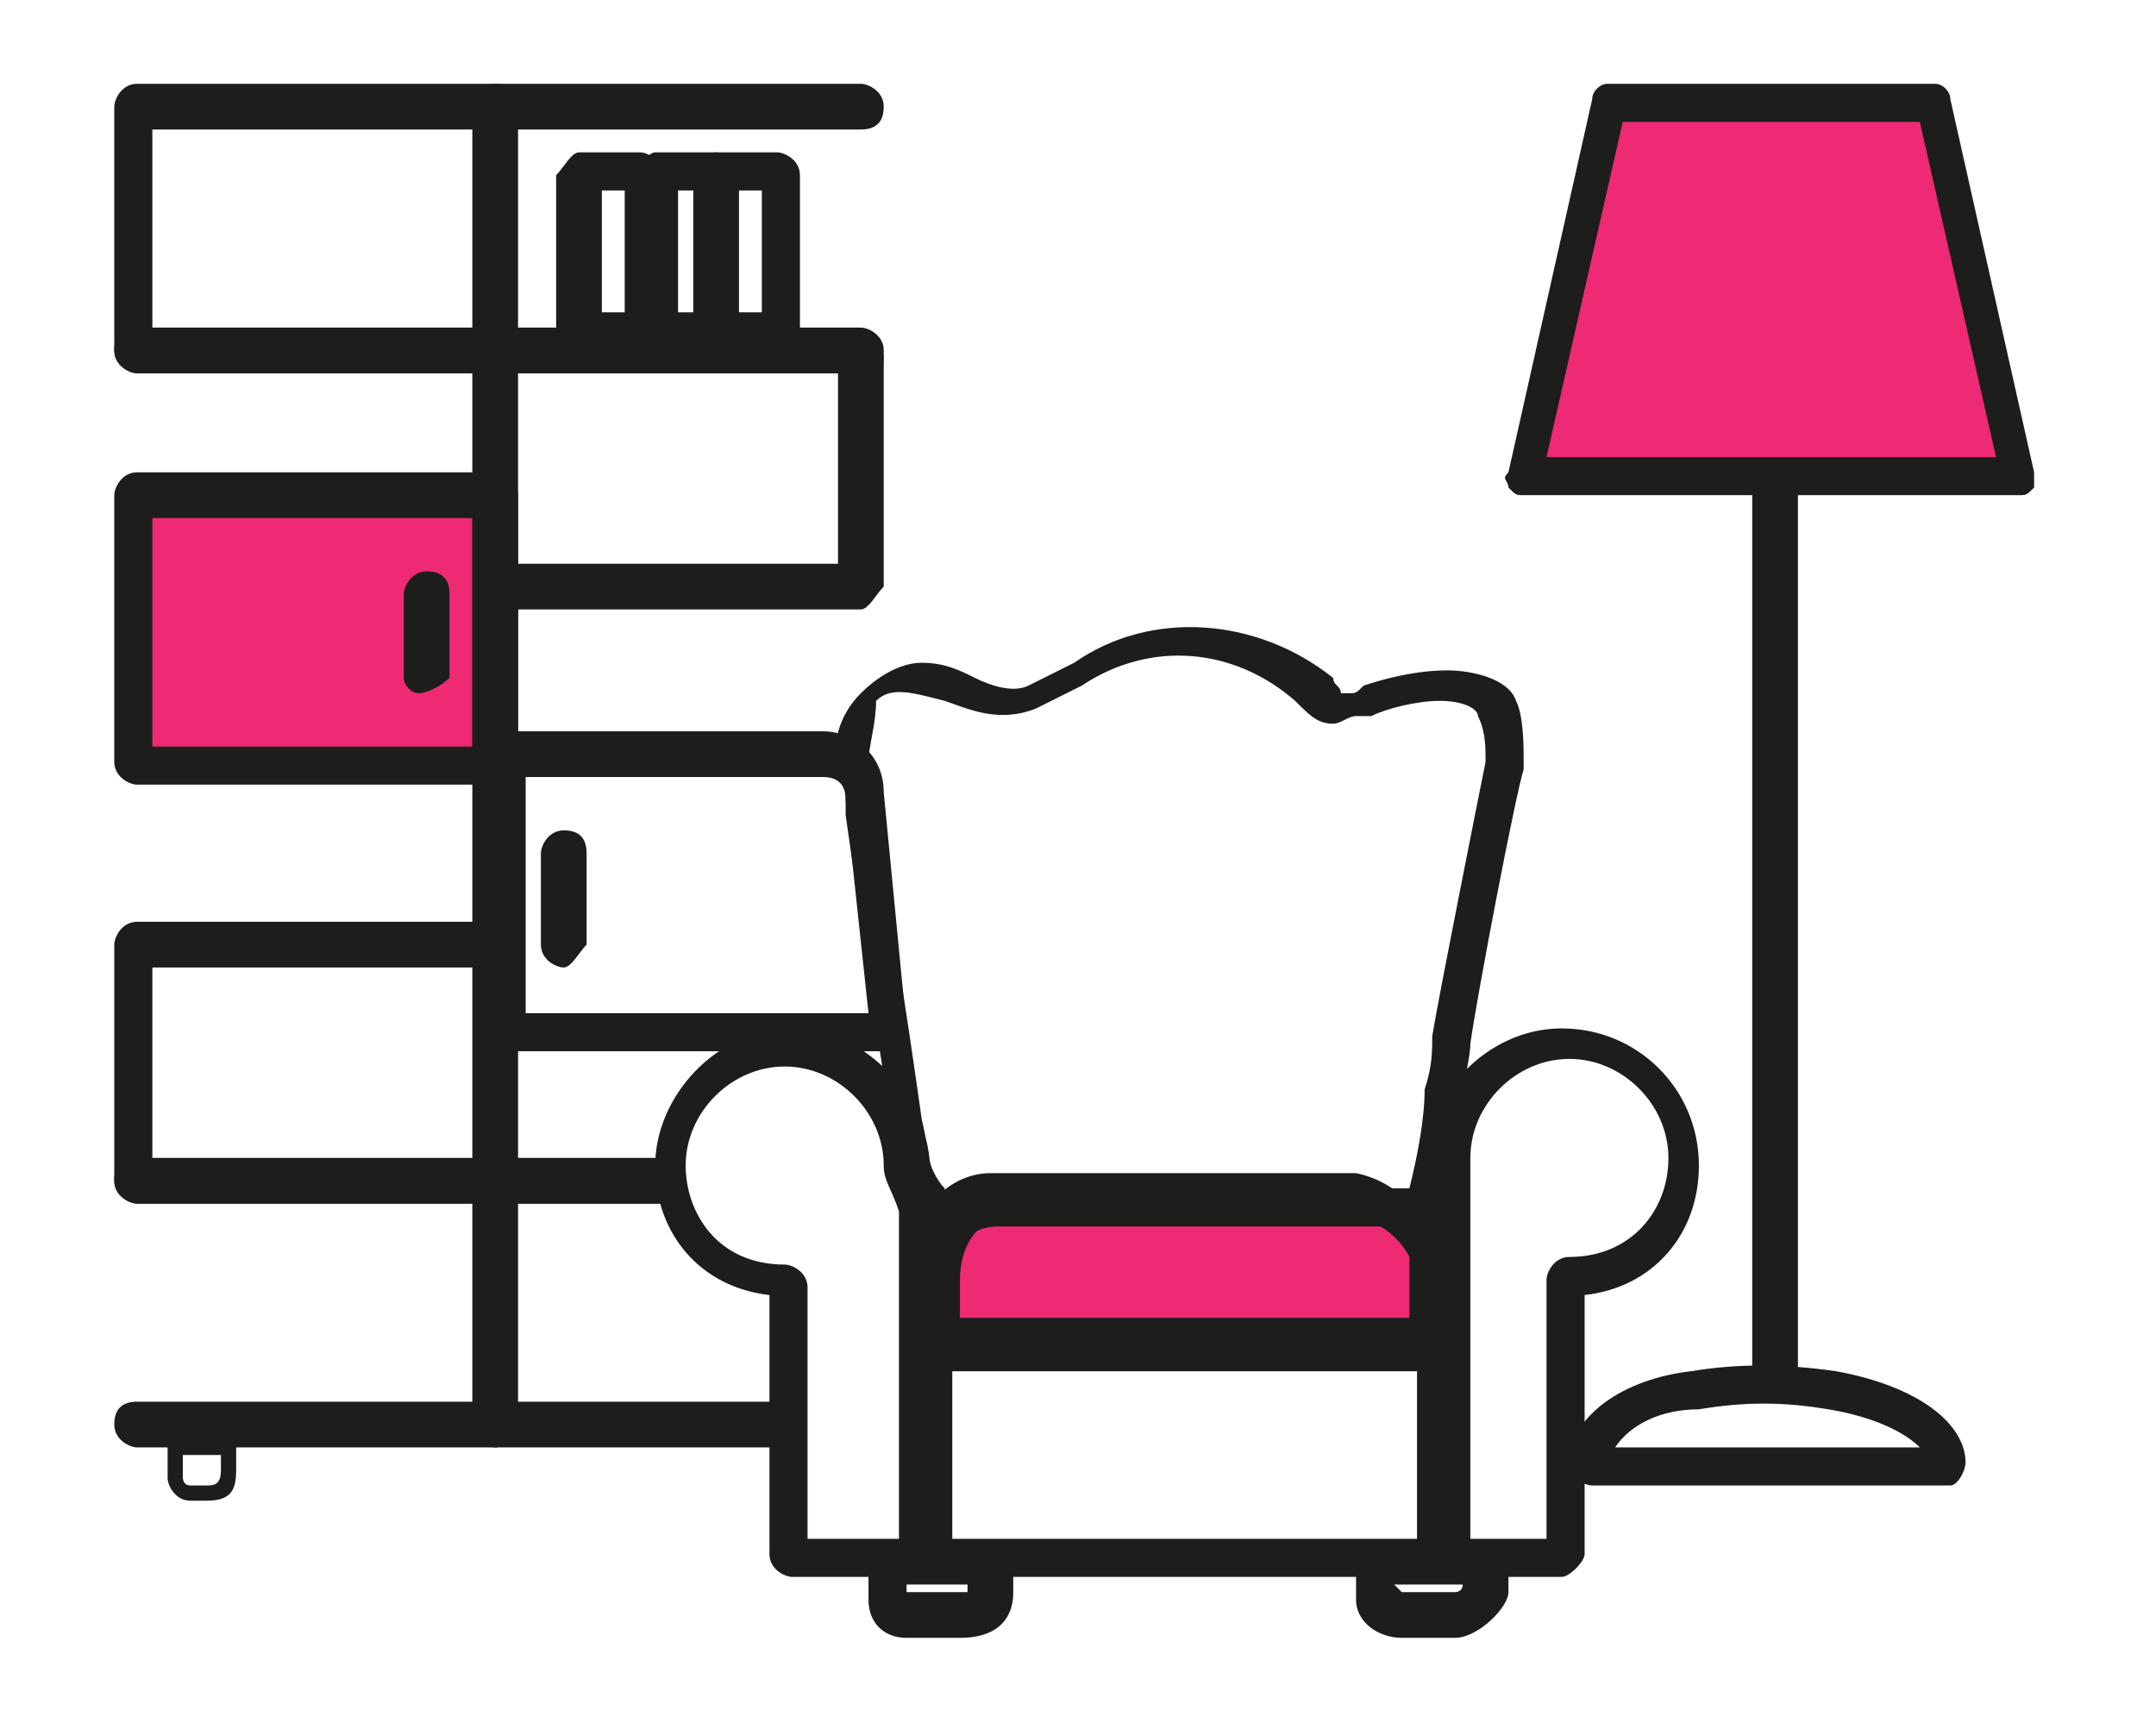 <?xml version="1.0" encoding="utf-8"?>
<!-- Generator: Adobe Illustrator 24.3.0, SVG Export Plug-In . SVG Version: 6.00 Build 0)  -->
<svg version="1.1" id="Layer_1" xmlns="http://www.w3.org/2000/svg" xmlns:xlink="http://www.w3.org/1999/xlink" x="0px" y="0px"
	 viewBox="0 0 28.3 22.7" style="enable-background:new 0 0 28.3 22.7;" xml:space="preserve">
<style type="text/css">
	.st0{fill:#EE2A74;}
	.st1{fill:#1D1D1B;}
</style>
<g>
	<g>
		<g>
			<g>
				<polygon class="st0" points="26.5,6.3 20,6.3 21.1,1.4 25.4,1.4 				"/>
				<path class="st1" d="M26.5,6.5H20c-0.1,0-0.1,0-0.2-0.1c0-0.1-0.1-0.1,0-0.2l1.1-4.9c0-0.1,0.1-0.2,0.2-0.2h4.3
					c0.1,0,0.2,0.1,0.2,0.2l1.1,4.9c0,0.1,0,0.2,0,0.2C26.6,6.5,26.6,6.5,26.5,6.5z M20.3,6h5.9l-1-4.4h-3.9L20.3,6z"/>
			</g>
			<g>
				<path class="st1" d="M25.6,19.5h-4.7c-0.1,0-0.3-0.1-0.3-0.3c0-0.6,0.7-1.1,1.6-1.2c0.6-0.1,1.2-0.1,1.9,0
					c1.1,0.2,1.7,0.7,1.7,1.2C25.8,19.3,25.7,19.5,25.6,19.5z M21.2,19h4c-0.2-0.2-0.6-0.4-1.2-0.5c-0.6-0.1-1.1-0.1-1.7,0
					C21.8,18.5,21.4,18.7,21.2,19z"/>
			</g>
		</g>
		<g>
			<path class="st1" d="M23.3,18.3c-0.1,0-0.3-0.1-0.3-0.3V6.3C23,6.2,23.2,6,23.3,6s0.3,0.1,0.3,0.3V18
				C23.5,18.1,23.4,18.3,23.3,18.3z"/>
		</g>
	</g>
	<g>
		<g>
			<path class="st1" d="M12.6,21.5h-0.7c-0.3,0-0.5-0.2-0.5-0.5v-0.3c0-0.1,0.1-0.3,0.3-0.3H13c0.1,0,0.3,0.1,0.3,0.3v0.2
				C13.3,21,13.3,21.5,12.6,21.5z M11.9,20.8L11.9,20.8l0,0.1h0.7c0.1,0,0.1,0,0.1,0c0,0,0,0,0-0.1H11.9z"/>
		</g>
		<g>
			<path class="st1" d="M19.1,21.5h-0.7c-0.3,0-0.6-0.2-0.6-0.5v-0.3c0-0.1,0.1-0.3,0.3-0.3h1.4c0.1,0,0.3,0.1,0.3,0.3v0.2
				C19.8,21.1,19.4,21.5,19.1,21.5z M18.3,20.8L18.3,20.8l0.1,0.1h0.7c0,0,0.1,0,0.1-0.1H18.3z"/>
		</g>
		<g>
			<path class="st1" d="M18.8,18L18.8,18c-0.2,0-0.3-0.1-0.3-0.3v-1c0-0.1,0.1-0.2,0.2-0.2s0.2,0,0.3,0.1C19,16.7,19,16.9,19,17v0.7
				C19,17.8,18.9,18,18.8,18z"/>
		</g>
		<g>
			<path class="st1" d="M18.8,20.7h-6.6c-0.1,0-0.3-0.1-0.3-0.3v-2.7c0-0.1,0.1-0.3,0.3-0.3h6.6c0.1,0,0.3,0.1,0.3,0.3v2.7
				C19,20.5,18.9,20.7,18.8,20.7z M12.5,20.2h6.1V18h-6.1V20.2z"/>
		</g>
		<g>
			<path class="st0" d="M18.7,16.5v1.1h-6.5v-0.8c0-0.5,0.4-1,0.9-1h4.8C18.3,15.9,18.6,16.2,18.7,16.5z"/>
			<path class="st1" d="M18.7,17.8h-6.5c-0.1,0-0.3-0.1-0.3-0.3v-0.8c0-0.7,0.5-1.3,1.1-1.3h4.8c0.5,0.1,0.9,0.5,1,0.9
				c0,0,0,0.1,0,0.1v1.1C19,17.7,18.8,17.8,18.7,17.8z M12.5,17.3h6v-0.8c-0.1-0.2-0.3-0.4-0.6-0.5l-4.7,0c-0.4,0-0.6,0.4-0.6,0.8
				V17.3z"/>
		</g>
		<g>
			<path class="st1" d="M12.2,17c-0.1,0-0.2-0.1-0.2-0.2c-0.1-0.7-0.2-1.3-0.3-2c-0.1-0.7-0.2-1.3-0.3-2l-0.3-2.1c0-0.1,0-0.3,0-0.4
				c0,0-0.1-0.1-0.1-0.1c-0.1-0.4,0-0.8,0.3-1.1c0.2-0.2,0.5-0.4,0.8-0.4c0.3,0,0.5,0.1,0.7,0.2C13,9,13.3,9.1,13.5,9l0.6-0.3
				c1-0.7,2.4-0.6,3.4,0.2C17.5,9,17.6,9,17.6,9.1c0,0,0.1,0,0.1,0c0.1,0,0.1,0,0.2-0.1c0.3-0.1,0.7-0.2,1.1-0.2
				c0.3,0,0.8,0.1,0.9,0.4C20,9.4,20,9.8,20,10c0,0,0,0.1,0,0.1c-0.1,0.3-0.6,2.9-0.7,3.6c0,0.2-0.1,0.5-0.1,0.8
				c-0.1,0.4-0.2,0.9-0.3,1.4c0,0.1-0.1,0.2-0.2,0.2h-5.6c-0.4,0-0.6,0.3-0.6,0.7C12.5,16.8,12.3,16.9,12.2,17
				C12.2,17,12.2,17,12.2,17z M11.4,10c0.1,0.2,0.1,0.4,0.1,0.6l0.3,2.1c0.1,0.6,0.2,1.3,0.3,2c0.1,0.4,0.1,0.8,0.2,1.2
				c0.2-0.2,0.5-0.3,0.8-0.3h5.4c0.1-0.4,0.2-0.9,0.2-1.3c0.1-0.3,0.1-0.5,0.1-0.7c0.1-0.6,0.6-3.1,0.7-3.6c0-0.2,0-0.4-0.1-0.6
				c0-0.1-0.2-0.2-0.5-0.2c-0.3,0-0.7,0.1-0.9,0.2c0,0-0.1,0-0.1,0c0,0-0.1,0-0.1,0c-0.1,0-0.2,0.1-0.3,0.1c-0.2,0-0.3-0.1-0.5-0.3
				c-0.8-0.7-1.9-0.8-2.8-0.2l-0.6,0.3c-0.5,0.2-0.9,0-1.2-0.1c-0.4-0.1-0.7-0.2-0.9,0C11.5,9.5,11.4,9.8,11.4,10z"/>
		</g>
		<g>
			<path class="st1" d="M12.1,20.7h-1.7c-0.1,0-0.3-0.1-0.3-0.3V17c-0.9-0.1-1.5-0.8-1.5-1.7c0-0.9,0.8-1.8,1.8-1.8
				c0.9,0,1.7,0.8,1.8,1.7c0,0.1,0.1,0.3,0.2,0.4c0,0,0,0.1,0,0.1v4.6C12.4,20.5,12.2,20.7,12.1,20.7z M10.6,20.2h1.2v-4.3
				c-0.1-0.3-0.2-0.4-0.2-0.6c0-0.7-0.6-1.3-1.3-1.3s-1.3,0.6-1.3,1.3c0,0.6,0.4,1.3,1.3,1.3c0.1,0,0.3,0.1,0.3,0.3V20.2z
				 M12.1,15.3L12.1,15.3L12.1,15.3z"/>
		</g>
		<g>
			<path class="st1" d="M20.5,20.7H19c-0.1,0-0.3-0.1-0.3-0.3v-5.1c0-0.9,0.8-1.8,1.8-1.8s1.8,0.8,1.8,1.8c0,0.9-0.6,1.6-1.5,1.7
				v3.4C20.8,20.5,20.6,20.7,20.5,20.7z M19.3,20.2h1v-3.4c0-0.1,0.1-0.3,0.3-0.3c0.8,0,1.3-0.6,1.3-1.3c0-0.7-0.6-1.3-1.3-1.3
				s-1.3,0.6-1.3,1.3V20.2z"/>
		</g>
	</g>
	<g>
		<g>
			<path class="st1" d="M2.7,19.7H2.5c-0.2,0-0.3-0.2-0.3-0.3V19c0-0.1,0.1-0.1,0.1-0.1H3c0.1,0,0.1,0.1,0.1,0.1v0.3
				C3.1,19.6,3,19.7,2.7,19.7z M2.4,19.1v0.3c0,0,0,0.1,0.1,0.1h0.2c0.1,0,0.2,0,0.2-0.2v-0.2H2.4z"/>
		</g>
		<g>
			<path class="st1" d="M9.4,4.6H8.6c-0.1,0-0.3-0.1-0.3-0.3V2.3C8.4,2.2,8.5,2,8.6,2h0.8c0.1,0,0.3,0.1,0.3,0.3v2.1
				C9.6,4.5,9.5,4.6,9.4,4.6z M8.9,4.1h0.3V2.5H8.9V4.1z"/>
		</g>
		<g>
			<path class="st1" d="M8.4,4.6H7.6c-0.1,0-0.3-0.1-0.3-0.3V2.3C7.4,2.2,7.5,2,7.6,2h0.8c0.1,0,0.3,0.1,0.3,0.3v2.1
				C8.6,4.5,8.5,4.6,8.4,4.6z M7.9,4.1h0.3V2.5H7.9V4.1z"/>
		</g>
		<g>
			<path class="st1" d="M10.2,4.6H9.4c-0.1,0-0.3-0.1-0.3-0.3V2.3C9.1,2.2,9.3,2,9.4,2h0.8c0.1,0,0.3,0.1,0.3,0.3v2.1
				C10.5,4.5,10.3,4.6,10.2,4.6z M9.6,4.1H10V2.5H9.6V4.1z"/>
		</g>
		<g>
			<path class="st1" d="M11.3,4.9H1.8c-0.1,0-0.3-0.1-0.3-0.3V1.4c0-0.1,0.1-0.3,0.3-0.3h9.5c0.1,0,0.3,0.1,0.3,0.3
				s-0.1,0.3-0.3,0.3H2v2.7h9.3c0.1,0,0.3,0.1,0.3,0.3S11.4,4.9,11.3,4.9z"/>
		</g>
		<g>
			<path class="st1" d="M11.3,8H6.5C6.4,8,6.3,7.8,6.3,7.7s0.1-0.3,0.3-0.3H11V4.9H1.8c-0.1,0-0.3-0.1-0.3-0.3s0.1-0.3,0.3-0.3h9.5
				c0.1,0,0.3,0.1,0.3,0.3v3.1C11.5,7.8,11.4,8,11.3,8z"/>
		</g>
		<g>
			<rect x="1.8" y="6.5" class="st0" width="4.7" height="3.5"/>
			<path class="st1" d="M6.5,10.3H1.8c-0.1,0-0.3-0.1-0.3-0.3V6.5c0-0.1,0.1-0.3,0.3-0.3h4.7c0.1,0,0.3,0.1,0.3,0.3V10
				C6.8,10.1,6.6,10.3,6.5,10.3z M2,9.8h4.2v-3H2V9.8z"/>
		</g>
		<g>
			<path class="st1" d="M10.2,19H1.8c-0.1,0-0.3-0.1-0.3-0.3s0.1-0.3,0.3-0.3h8.4c0.1,0,0.3,0.1,0.3,0.3S10.3,19,10.2,19z"/>
		</g>
		<g>
			<path class="st1" d="M8.7,15.8H1.8c-0.1,0-0.3-0.1-0.3-0.3s0.1-0.3,0.3-0.3h6.9c0.1,0,0.3,0.1,0.3,0.3S8.8,15.8,8.7,15.8z"/>
		</g>
		<g>
			<path class="st1" d="M8.7,15.8H1.8c-0.1,0-0.3-0.1-0.3-0.3v-3.1c0-0.1,0.1-0.3,0.3-0.3h4.7c0.1,0,0.3,0.1,0.3,0.3
				s-0.1,0.3-0.3,0.3H2v2.6h6.7c0.1,0,0.3,0.1,0.3,0.3S8.8,15.8,8.7,15.8z"/>
		</g>
		<g>
			<path class="st1" d="M11.6,13.8h-5c-0.1,0-0.3-0.1-0.3-0.3v-3.4c-0.1,0-0.1-0.1-0.1-0.2c0-0.1,0.1-0.3,0.3-0.3h4.3
				c0.4,0,0.8,0.3,0.8,0.8l0.3,3.1c0,0.1,0,0.1-0.1,0.2C11.7,13.8,11.7,13.8,11.6,13.8z M6.9,13.3h4.5l-0.3-2.8
				c0-0.2-0.1-0.3-0.3-0.3H6.9V13.3z"/>
		</g>
		<g>
			<path class="st1" d="M6.5,19c-0.1,0-0.3-0.1-0.3-0.3V1.4c0-0.1,0.1-0.3,0.3-0.3s0.3,0.1,0.3,0.3v17.4C6.8,18.9,6.6,19,6.5,19z"/>
		</g>
		<g>
			<path class="st1" d="M5.5,9.1C5.4,9.1,5.3,9,5.3,8.9V7.8c0-0.1,0.1-0.3,0.3-0.3s0.3,0.1,0.3,0.3v1.1C5.8,9,5.6,9.1,5.5,9.1z"/>
		</g>
		<g>
			<path class="st1" d="M7.4,12.7c-0.1,0-0.3-0.1-0.3-0.3v-1.2c0-0.1,0.1-0.3,0.3-0.3s0.3,0.1,0.3,0.3v1.2
				C7.6,12.5,7.5,12.7,7.4,12.7z"/>
		</g>
	</g>
</g>
</svg>
